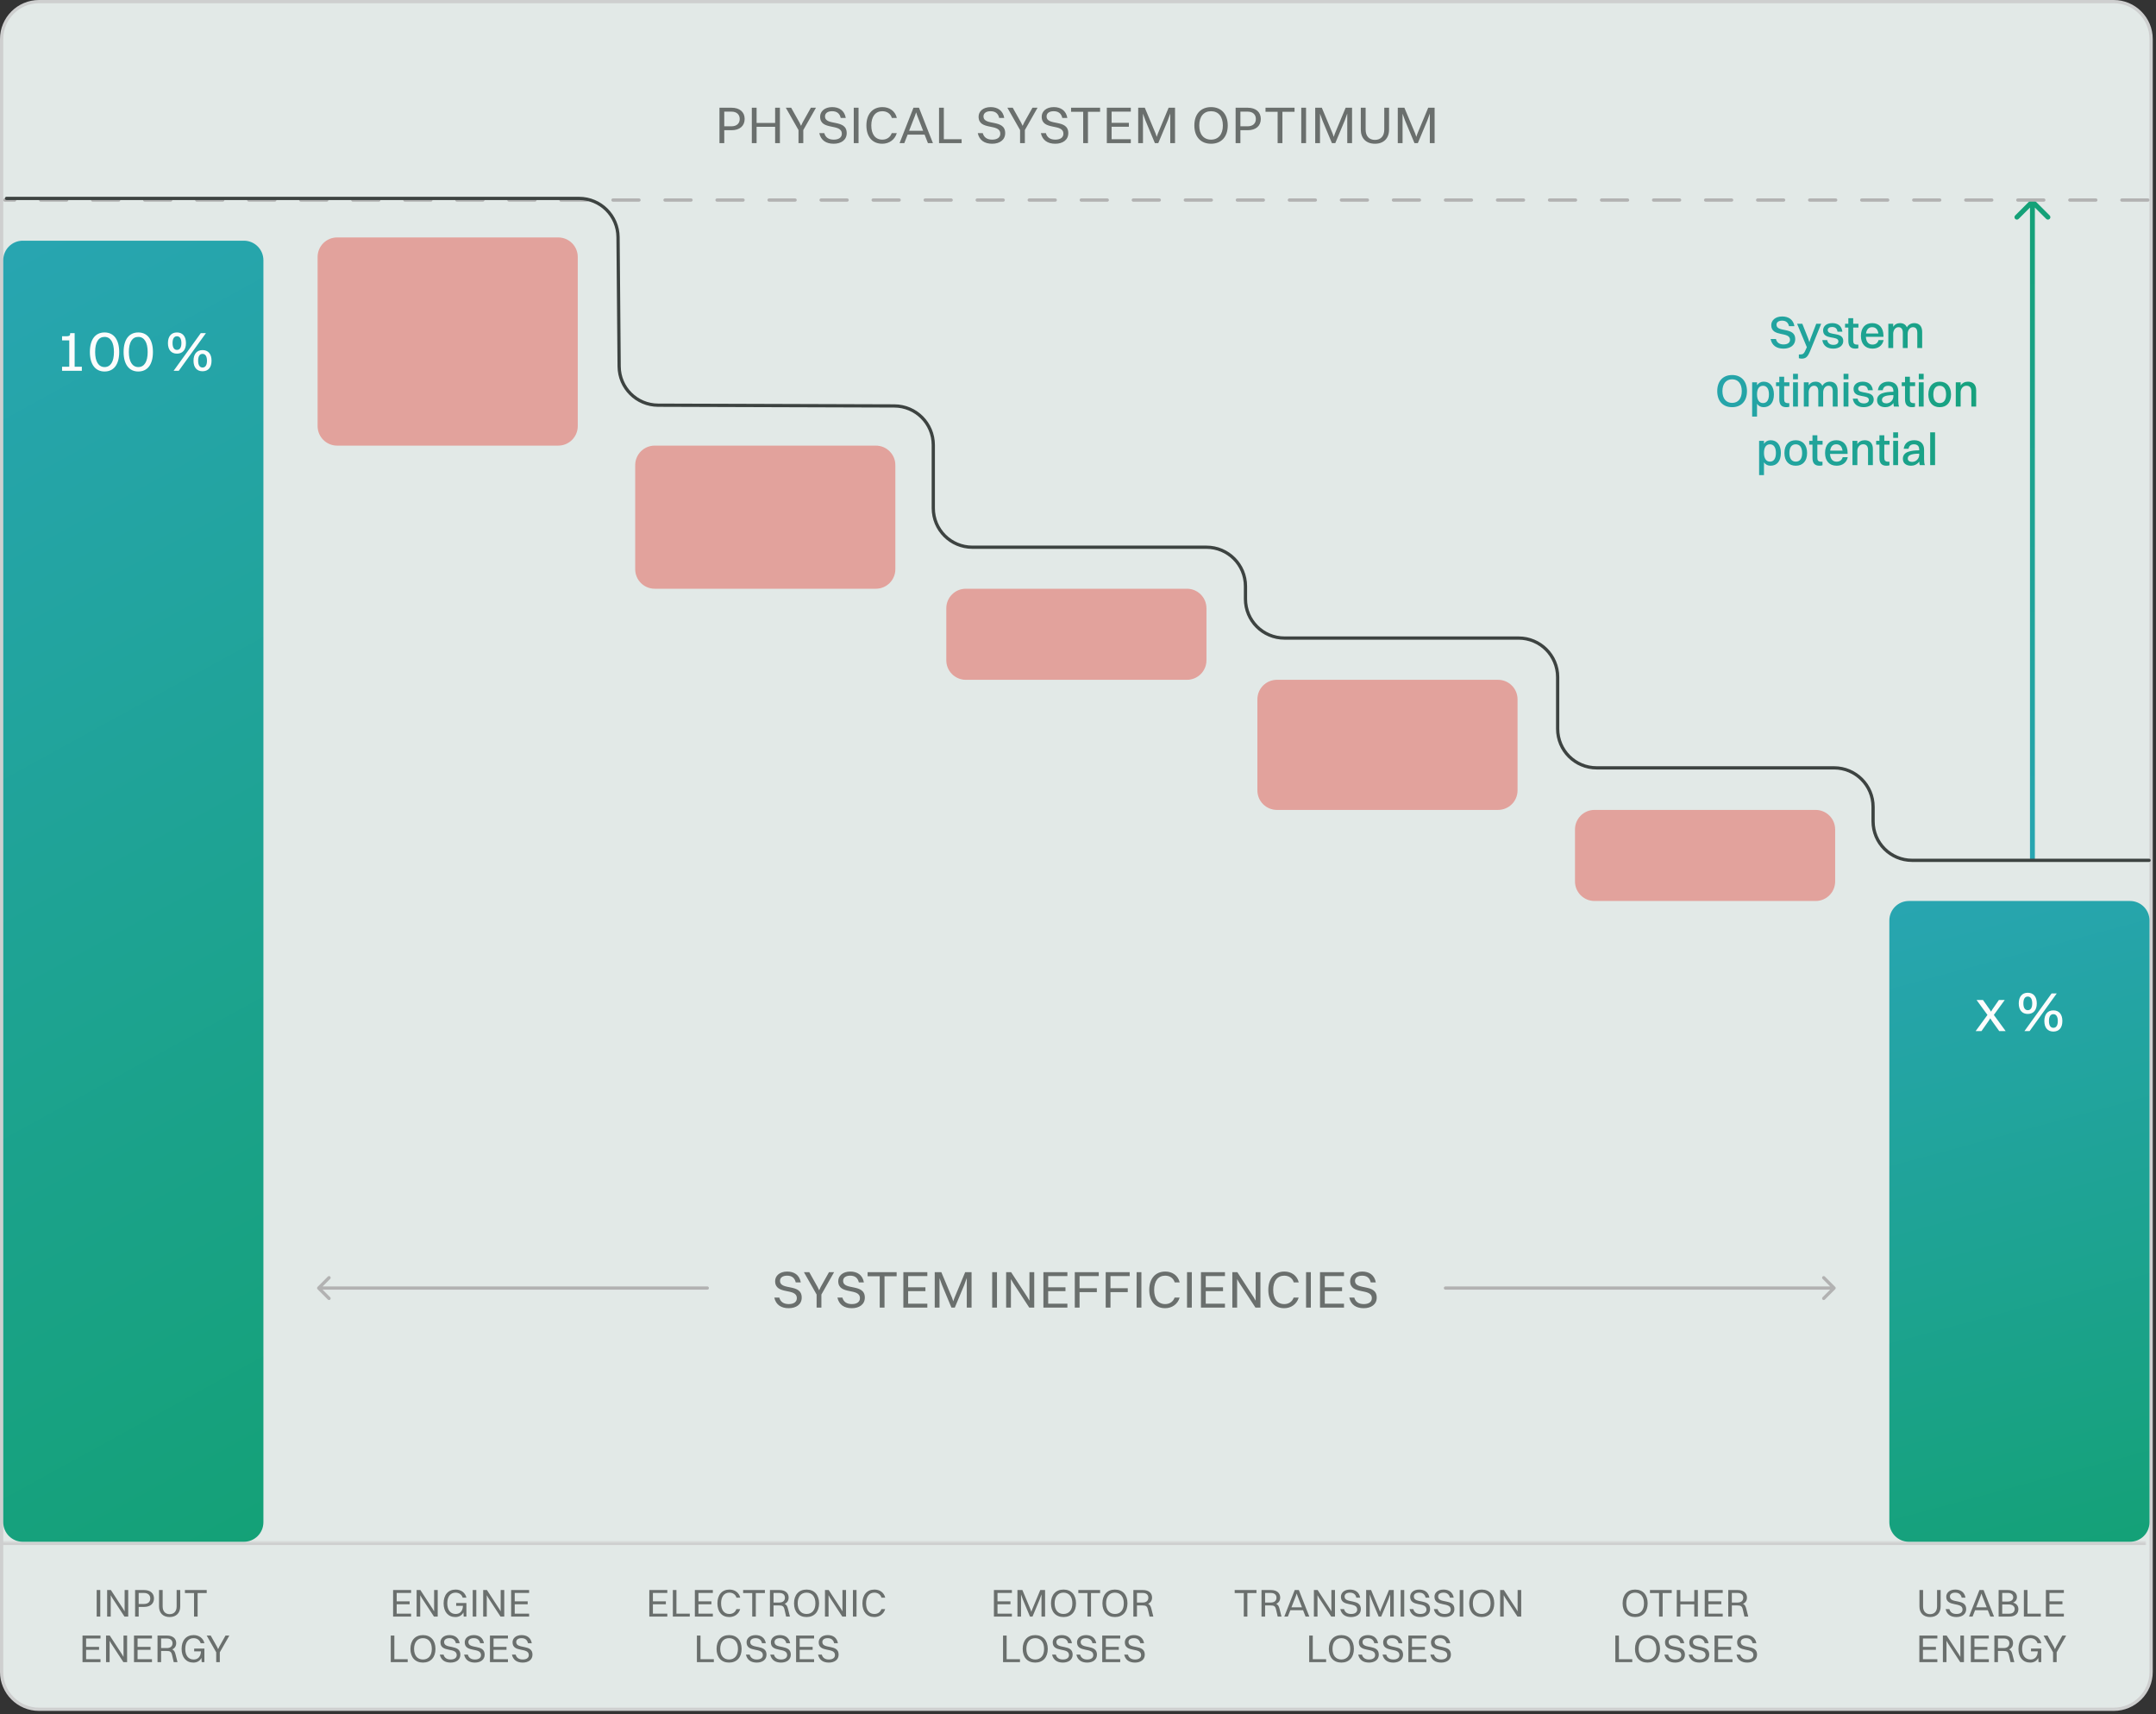 <svg width="663" height="527" viewBox="0 0 663 527" fill="none" xmlns="http://www.w3.org/2000/svg">
<rect x="0" y="0" width="663" height="527" fill="#333333" stroke="none"/>
<path d="M12 0.5H650C656.351 0.5 661.5 5.649 661.5 12V514C661.5 520.351 656.351 525.5 650 525.5H12C5.649 525.5 0.5 520.351 0.5 514V12C0.5 5.649 5.649 0.5 12 0.5Z" fill="#E2E9E7"/>
<path d="M12 0.5H650C656.351 0.5 661.5 5.649 661.5 12V514C661.5 520.351 656.351 525.5 650 525.5H12C5.649 525.5 0.5 520.351 0.5 514V12C0.5 5.649 5.649 0.5 12 0.5Z" stroke="#CECFCF"/>
<mask id="path-2-inside-1_2269_84605" fill="white">
<path d="M0 474H660V526H0V474Z"/>
</mask>
<path d="M0 474V475H660V474V473H0V474Z" fill="#CECFCF" mask="url(#path-2-inside-1_2269_84605)"/>
<path d="M29.732 497V488.84H30.835V497H29.732ZM32.948 497V488.84H34.1L37.856 494.6L38.324 495.404V488.84H39.428V497H38.276L34.532 491.276L34.052 490.436V497H32.948ZM41.544 497V488.84H44.34C46.188 488.84 47.352 489.824 47.352 491.42C47.352 493.064 46.175 494.024 44.352 494.024H42.648V497H41.544ZM44.328 489.74H42.648V493.124H44.291C45.504 493.124 46.212 492.476 46.212 491.432C46.212 490.4 45.492 489.74 44.328 489.74ZM55.422 493.892C55.422 495.908 54.174 497.144 52.17 497.144C50.154 497.144 48.906 495.908 48.906 493.892V488.84H50.022V493.892C50.022 495.368 50.826 496.256 52.17 496.256C53.514 496.256 54.318 495.356 54.318 493.892V488.84H55.422V493.892ZM59.666 497V489.776H56.87V488.84H63.566V489.776H60.77V497H59.666ZM25.372 511V502.84H30.904V503.74H26.476V506.32H30.46V507.22H26.476V510.1H30.904V511H25.372ZM32.608 511V502.84H33.76L37.516 508.6L37.984 509.404V502.84H39.088V511H37.936L34.192 505.276L33.712 504.436V511H32.608ZM41.204 511V502.84H46.736V503.74H42.308V506.32H46.292V507.22H42.308V510.1H46.736V511H41.204ZM48.44 511V502.84H51.38C53.096 502.84 54.188 503.728 54.188 505.144C54.188 506.08 53.732 506.74 52.964 507.088C53.492 507.328 53.768 507.772 53.972 508.576L54.584 511H53.42L52.904 508.792C52.664 507.772 52.256 507.58 51.272 507.58H49.544V511H48.44ZM51.356 503.74H49.544V506.68H51.332C52.412 506.68 53.048 506.104 53.048 505.204C53.048 504.304 52.412 503.74 51.356 503.74ZM62.853 511H62.025L61.941 509.716C61.437 510.688 60.537 511.144 59.457 511.144C57.249 511.144 55.845 509.548 55.845 506.932C55.845 504.328 57.249 502.696 59.553 502.696C61.125 502.696 62.469 503.56 62.865 505.192H61.713C61.413 504.196 60.561 503.644 59.517 503.644C57.921 503.644 56.973 504.892 56.973 506.932C56.973 508.972 57.933 510.196 59.553 510.196C60.765 510.196 61.725 509.452 61.797 507.7H59.709V506.824H62.853V511ZM66.49 511V507.988L63.562 502.84H64.798L66.706 506.236L67.078 507.016L67.438 506.236L69.346 502.84H70.522L67.594 507.988V511H66.49Z" fill="#6A6F6D"/>
<path d="M120.884 497V488.84H126.416V489.74H121.988V492.32H125.972V493.22H121.988V496.1H126.416V497H120.884ZM128.12 497V488.84H129.272L133.028 494.6L133.496 495.404V488.84H134.6V497H133.448L129.704 491.276L129.224 490.436V497H128.12ZM143.423 497H142.595L142.511 495.716C142.007 496.688 141.107 497.144 140.027 497.144C137.819 497.144 136.415 495.548 136.415 492.932C136.415 490.328 137.819 488.696 140.123 488.696C141.695 488.696 143.039 489.56 143.435 491.192H142.283C141.983 490.196 141.131 489.644 140.087 489.644C138.491 489.644 137.543 490.892 137.543 492.932C137.543 494.972 138.503 496.196 140.123 496.196C141.335 496.196 142.295 495.452 142.367 493.7H140.279V492.824H143.423V497ZM145.369 497V488.84H146.473V497H145.369ZM148.586 497V488.84H149.738L153.494 494.6L153.962 495.404V488.84H155.066V497H153.914L150.17 491.276L149.69 490.436V497H148.586ZM157.181 497V488.84H162.713V489.74H158.285V492.32H162.269V493.22H158.285V496.1H162.713V497H157.181ZM120.166 511V502.84H121.27V510.1H125.374V511H120.166ZM130.063 511.144C127.675 511.144 126.211 509.536 126.211 506.932C126.211 504.328 127.675 502.696 130.063 502.696C132.439 502.696 133.915 504.328 133.915 506.932C133.915 509.536 132.439 511.144 130.063 511.144ZM130.063 510.196C131.767 510.196 132.787 508.96 132.787 506.932C132.787 504.892 131.767 503.644 130.063 503.644C128.359 503.644 127.339 504.892 127.339 506.932C127.339 508.96 128.359 510.196 130.063 510.196ZM136.568 504.832C136.568 507.136 141.572 505.348 141.572 508.696C141.572 510.268 140.3 511.144 138.56 511.144C136.808 511.144 135.608 510.34 135.248 508.696H136.4C136.664 509.668 137.396 510.196 138.572 510.196C139.796 510.196 140.444 509.656 140.444 508.84C140.444 506.344 135.44 508.204 135.44 504.904C135.44 503.728 136.424 502.696 138.224 502.696C139.796 502.696 141.056 503.452 141.356 505.192H140.192C139.94 504.112 139.244 503.644 138.2 503.644C137.168 503.644 136.568 504.112 136.568 504.832ZM144.038 504.832C144.038 507.136 149.042 505.348 149.042 508.696C149.042 510.268 147.77 511.144 146.03 511.144C144.278 511.144 143.078 510.34 142.718 508.696H143.87C144.134 509.668 144.866 510.196 146.042 510.196C147.266 510.196 147.914 509.656 147.914 508.84C147.914 506.344 142.91 508.204 142.91 504.904C142.91 503.728 143.894 502.696 145.694 502.696C147.266 502.696 148.526 503.452 148.826 505.192H147.662C147.41 504.112 146.714 503.644 145.67 503.644C144.638 503.644 144.038 504.112 144.038 504.832ZM150.669 511V502.84H156.201V503.74H151.773V506.32H155.757V507.22H151.773V510.1H156.201V511H150.669ZM158.745 504.832C158.745 507.136 163.749 505.348 163.749 508.696C163.749 510.268 162.477 511.144 160.737 511.144C158.985 511.144 157.785 510.34 157.425 508.696H158.577C158.841 509.668 159.573 510.196 160.749 510.196C161.973 510.196 162.621 509.656 162.621 508.84C162.621 506.344 157.617 508.204 157.617 504.904C157.617 503.728 158.601 502.696 160.401 502.696C161.973 502.696 163.233 503.452 163.533 505.192H162.369C162.117 504.112 161.421 503.644 160.377 503.644C159.345 503.644 158.745 504.112 158.745 504.832Z" fill="#6A6F6D"/>
<path d="M199.675 497V488.84H205.207V489.74H200.779V492.32H204.763V493.22H200.779V496.1H205.207V497H199.675ZM206.911 497V488.84H208.015V496.1H212.119V497H206.911ZM213.679 497V488.84H219.211V489.74H214.783V492.32H218.767V493.22H214.783V496.1H219.211V497H213.679ZM227.635 491.192H226.483C226.183 490.196 225.331 489.644 224.287 489.644C222.691 489.644 221.743 490.892 221.743 492.932C221.743 494.972 222.679 496.196 224.287 496.196C225.295 496.196 226.111 495.68 226.459 494.696H227.623C227.167 496.244 225.835 497.144 224.275 497.144C221.995 497.144 220.615 495.548 220.615 492.932C220.615 490.328 222.019 488.696 224.323 488.696C225.895 488.696 227.239 489.56 227.635 491.192ZM231.32 497V489.776H228.524V488.84H235.22V489.776H232.424V497H231.32ZM236.77 497V488.84H239.71C241.426 488.84 242.518 489.728 242.518 491.144C242.518 492.08 242.062 492.74 241.294 493.088C241.822 493.328 242.098 493.772 242.302 494.576L242.914 497H241.75L241.234 494.792C240.994 493.772 240.586 493.58 239.602 493.58H237.874V497H236.77ZM239.686 489.74H237.874V492.68H239.662C240.742 492.68 241.378 492.104 241.378 491.204C241.378 490.304 240.742 489.74 239.686 489.74ZM248.026 497.144C245.638 497.144 244.174 495.536 244.174 492.932C244.174 490.328 245.638 488.696 248.026 488.696C250.402 488.696 251.878 490.328 251.878 492.932C251.878 495.536 250.402 497.144 248.026 497.144ZM248.026 496.196C249.73 496.196 250.75 494.96 250.75 492.932C250.75 490.892 249.73 489.644 248.026 489.644C246.322 489.644 245.302 490.892 245.302 492.932C245.302 494.96 246.322 496.196 248.026 496.196ZM253.691 497V488.84H254.843L258.599 494.6L259.067 495.404V488.84H260.171V497H259.019L255.275 491.276L254.795 490.436V497H253.691ZM262.287 497V488.84H263.391V497H262.287ZM272.223 491.192H271.071C270.771 490.196 269.919 489.644 268.875 489.644C267.279 489.644 266.331 490.892 266.331 492.932C266.331 494.972 267.267 496.196 268.875 496.196C269.883 496.196 270.699 495.68 271.047 494.696H272.211C271.755 496.244 270.423 497.144 268.863 497.144C266.583 497.144 265.203 495.548 265.203 492.932C265.203 490.328 266.607 488.696 268.911 488.696C270.483 488.696 271.827 489.56 272.223 491.192ZM214.308 511V502.84H215.412V510.1H219.516V511H214.308ZM224.206 511.144C221.818 511.144 220.354 509.536 220.354 506.932C220.354 504.328 221.818 502.696 224.206 502.696C226.582 502.696 228.058 504.328 228.058 506.932C228.058 509.536 226.582 511.144 224.206 511.144ZM224.206 510.196C225.91 510.196 226.93 508.96 226.93 506.932C226.93 504.892 225.91 503.644 224.206 503.644C222.502 503.644 221.482 504.892 221.482 506.932C221.482 508.96 222.502 510.196 224.206 510.196ZM230.71 504.832C230.71 507.136 235.714 505.348 235.714 508.696C235.714 510.268 234.442 511.144 232.702 511.144C230.95 511.144 229.75 510.34 229.39 508.696H230.542C230.806 509.668 231.538 510.196 232.714 510.196C233.938 510.196 234.586 509.656 234.586 508.84C234.586 506.344 229.582 508.204 229.582 504.904C229.582 503.728 230.566 502.696 232.366 502.696C233.938 502.696 235.198 503.452 235.498 505.192H234.334C234.082 504.112 233.386 503.644 232.342 503.644C231.31 503.644 230.71 504.112 230.71 504.832ZM238.181 504.832C238.181 507.136 243.185 505.348 243.185 508.696C243.185 510.268 241.913 511.144 240.173 511.144C238.421 511.144 237.221 510.34 236.861 508.696H238.013C238.277 509.668 239.009 510.196 240.185 510.196C241.409 510.196 242.057 509.656 242.057 508.84C242.057 506.344 237.053 508.204 237.053 504.904C237.053 503.728 238.037 502.696 239.837 502.696C241.409 502.696 242.669 503.452 242.969 505.192H241.805C241.553 504.112 240.857 503.644 239.813 503.644C238.781 503.644 238.181 504.112 238.181 504.832ZM244.811 511V502.84H250.343V503.74H245.915V506.32H249.899V507.22H245.915V510.1H250.343V511H244.811ZM252.887 504.832C252.887 507.136 257.891 505.348 257.891 508.696C257.891 510.268 256.619 511.144 254.879 511.144C253.127 511.144 251.927 510.34 251.567 508.696H252.719C252.983 509.668 253.715 510.196 254.891 510.196C256.115 510.196 256.763 509.656 256.763 508.84C256.763 506.344 251.759 508.204 251.759 504.904C251.759 503.728 252.743 502.696 254.543 502.696C256.115 502.696 257.375 503.452 257.675 505.192H256.511C256.259 504.112 255.563 503.644 254.519 503.644C253.487 503.644 252.887 504.112 252.887 504.832Z" fill="#6A6F6D"/>
<path d="M305.642 497V488.84H311.174V489.74H306.746V492.32H310.73V493.22H306.746V496.1H311.174V497H305.642ZM312.878 497V488.84H314.402L316.91 494.828L317.15 495.56L317.402 494.828L319.898 488.84H321.374V497H320.27V490.172L319.694 491.78L317.51 497H316.73L314.546 491.768L313.982 490.208V497H312.878ZM327.041 497.144C324.653 497.144 323.189 495.536 323.189 492.932C323.189 490.328 324.653 488.696 327.041 488.696C329.417 488.696 330.893 490.328 330.893 492.932C330.893 495.536 329.417 497.144 327.041 497.144ZM327.041 496.196C328.745 496.196 329.765 494.96 329.765 492.932C329.765 490.892 328.745 489.644 327.041 489.644C325.337 489.644 324.317 490.892 324.317 492.932C324.317 494.96 325.337 496.196 327.041 496.196ZM334.399 497V489.776H331.603V488.84H338.299V489.776H335.503V497H334.399ZM342.861 497.144C340.473 497.144 339.009 495.536 339.009 492.932C339.009 490.328 340.473 488.696 342.861 488.696C345.237 488.696 346.713 490.328 346.713 492.932C346.713 495.536 345.237 497.144 342.861 497.144ZM342.861 496.196C344.565 496.196 345.585 494.96 345.585 492.932C345.585 490.892 344.565 489.644 342.861 489.644C341.157 489.644 340.137 490.892 340.137 492.932C340.137 494.96 341.157 496.196 342.861 496.196ZM348.526 497V488.84H351.466C353.182 488.84 354.274 489.728 354.274 491.144C354.274 492.08 353.818 492.74 353.05 493.088C353.578 493.328 353.854 493.772 354.058 494.576L354.67 497H353.506L352.99 494.792C352.75 493.772 352.342 493.58 351.358 493.58H349.63V497H348.526ZM351.442 489.74H349.63V492.68H351.418C352.498 492.68 353.134 492.104 353.134 491.204C353.134 490.304 352.498 489.74 351.442 489.74ZM308.451 511V502.84H309.555V510.1H313.659V511H308.451ZM318.349 511.144C315.961 511.144 314.497 509.536 314.497 506.932C314.497 504.328 315.961 502.696 318.349 502.696C320.725 502.696 322.201 504.328 322.201 506.932C322.201 509.536 320.725 511.144 318.349 511.144ZM318.349 510.196C320.053 510.196 321.073 508.96 321.073 506.932C321.073 504.892 320.053 503.644 318.349 503.644C316.645 503.644 315.625 504.892 315.625 506.932C315.625 508.96 316.645 510.196 318.349 510.196ZM324.853 504.832C324.853 507.136 329.857 505.348 329.857 508.696C329.857 510.268 328.585 511.144 326.845 511.144C325.093 511.144 323.893 510.34 323.533 508.696H324.685C324.949 509.668 325.681 510.196 326.857 510.196C328.081 510.196 328.729 509.656 328.729 508.84C328.729 506.344 323.725 508.204 323.725 504.904C323.725 503.728 324.709 502.696 326.509 502.696C328.081 502.696 329.341 503.452 329.641 505.192H328.477C328.225 504.112 327.529 503.644 326.485 503.644C325.453 503.644 324.853 504.112 324.853 504.832ZM332.324 504.832C332.324 507.136 337.328 505.348 337.328 508.696C337.328 510.268 336.056 511.144 334.316 511.144C332.564 511.144 331.364 510.34 331.004 508.696H332.156C332.42 509.668 333.152 510.196 334.328 510.196C335.552 510.196 336.2 509.656 336.2 508.84C336.2 506.344 331.196 508.204 331.196 504.904C331.196 503.728 332.18 502.696 333.98 502.696C335.552 502.696 336.812 503.452 337.112 505.192H335.948C335.696 504.112 335 503.644 333.956 503.644C332.924 503.644 332.324 504.112 332.324 504.832ZM338.954 511V502.84H344.486V503.74H340.058V506.32H344.042V507.22H340.058V510.1H344.486V511H338.954ZM347.03 504.832C347.03 507.136 352.034 505.348 352.034 508.696C352.034 510.268 350.762 511.144 349.022 511.144C347.27 511.144 346.07 510.34 345.71 508.696H346.862C347.126 509.668 347.858 510.196 349.034 510.196C350.258 510.196 350.906 509.656 350.906 508.84C350.906 506.344 345.902 508.204 345.902 504.904C345.902 503.728 346.886 502.696 348.686 502.696C350.258 502.696 351.518 503.452 351.818 505.192H350.654C350.402 504.112 349.706 503.644 348.662 503.644C347.63 503.644 347.03 504.112 347.03 504.832Z" fill="#6A6F6D"/>
<path d="M382.482 497V489.776H379.686V488.84H386.382V489.776H383.586V497H382.482ZM387.931 497V488.84H390.871C392.587 488.84 393.679 489.728 393.679 491.144C393.679 492.08 393.223 492.74 392.455 493.088C392.983 493.328 393.259 493.772 393.463 494.576L394.075 497H392.911L392.395 494.792C392.155 493.772 391.747 493.58 390.763 493.58H389.035V497H387.931ZM390.847 489.74H389.035V492.68H390.823C391.903 492.68 392.539 492.104 392.539 491.204C392.539 490.304 391.903 489.74 390.847 489.74ZM401.48 497L400.712 495.044H396.8L396.032 497H394.94L398.144 488.84H399.416L402.632 497H401.48ZM398.516 490.628L397.136 494.156H400.376L398.996 490.628L398.756 489.908L398.516 490.628ZM404.044 497V488.84H405.196L408.952 494.6L409.42 495.404V488.84H410.524V497H409.372L405.628 491.276L405.148 490.436V497H404.044ZM413.48 490.832C413.48 493.136 418.484 491.348 418.484 494.696C418.484 496.268 417.212 497.144 415.472 497.144C413.72 497.144 412.52 496.34 412.16 494.696H413.312C413.576 495.668 414.308 496.196 415.484 496.196C416.708 496.196 417.356 495.656 417.356 494.84C417.356 492.344 412.352 494.204 412.352 490.904C412.352 489.728 413.336 488.696 415.136 488.696C416.708 488.696 417.968 489.452 418.268 491.192H417.104C416.852 490.112 416.156 489.644 415.112 489.644C414.08 489.644 413.48 490.112 413.48 490.832ZM420.11 497V488.84H421.634L424.142 494.828L424.382 495.56L424.634 494.828L427.13 488.84H428.606V497H427.502V490.172L426.926 491.78L424.742 497H423.962L421.778 491.768L421.214 490.208V497H420.11ZM430.721 497V488.84H431.825V497H430.721ZM434.778 490.832C434.778 493.136 439.782 491.348 439.782 494.696C439.782 496.268 438.51 497.144 436.77 497.144C435.018 497.144 433.818 496.34 433.458 494.696H434.61C434.874 495.668 435.606 496.196 436.782 496.196C438.006 496.196 438.654 495.656 438.654 494.84C438.654 492.344 433.65 494.204 433.65 490.904C433.65 489.728 434.634 488.696 436.434 488.696C438.006 488.696 439.266 489.452 439.566 491.192H438.402C438.15 490.112 437.454 489.644 436.41 489.644C435.378 489.644 434.778 490.112 434.778 490.832ZM442.248 490.832C442.248 493.136 447.252 491.348 447.252 494.696C447.252 496.268 445.98 497.144 444.24 497.144C442.488 497.144 441.288 496.34 440.928 494.696H442.08C442.344 495.668 443.076 496.196 444.252 496.196C445.476 496.196 446.124 495.656 446.124 494.84C446.124 492.344 441.12 494.204 441.12 490.904C441.12 489.728 442.104 488.696 443.904 488.696C445.476 488.696 446.736 489.452 447.036 491.192H445.872C445.62 490.112 444.924 489.644 443.88 489.644C442.848 489.644 442.248 490.112 442.248 490.832ZM448.879 497V488.84H449.983V497H448.879ZM455.647 497.144C453.259 497.144 451.795 495.536 451.795 492.932C451.795 490.328 453.259 488.696 455.647 488.696C458.023 488.696 459.499 490.328 459.499 492.932C459.499 495.536 458.023 497.144 455.647 497.144ZM455.647 496.196C457.351 496.196 458.371 494.96 458.371 492.932C458.371 490.892 457.351 489.644 455.647 489.644C453.943 489.644 452.923 490.892 452.923 492.932C452.923 494.96 453.943 496.196 455.647 496.196ZM461.312 497V488.84H462.464L466.22 494.6L466.688 495.404V488.84H467.792V497H466.64L462.896 491.276L462.416 490.436V497H461.312ZM402.594 511V502.84H403.698V510.1H407.802V511H402.594ZM412.491 511.144C410.103 511.144 408.639 509.536 408.639 506.932C408.639 504.328 410.103 502.696 412.491 502.696C414.867 502.696 416.343 504.328 416.343 506.932C416.343 509.536 414.867 511.144 412.491 511.144ZM412.491 510.196C414.195 510.196 415.215 508.96 415.215 506.932C415.215 504.892 414.195 503.644 412.491 503.644C410.787 503.644 409.767 504.892 409.767 506.932C409.767 508.96 410.787 510.196 412.491 510.196ZM418.996 504.832C418.996 507.136 424 505.348 424 508.696C424 510.268 422.728 511.144 420.988 511.144C419.236 511.144 418.036 510.34 417.676 508.696H418.828C419.092 509.668 419.824 510.196 421 510.196C422.224 510.196 422.872 509.656 422.872 508.84C422.872 506.344 417.868 508.204 417.868 504.904C417.868 503.728 418.852 502.696 420.652 502.696C422.224 502.696 423.484 503.452 423.784 505.192H422.62C422.368 504.112 421.672 503.644 420.628 503.644C419.596 503.644 418.996 504.112 418.996 504.832ZM426.466 504.832C426.466 507.136 431.47 505.348 431.47 508.696C431.47 510.268 430.198 511.144 428.458 511.144C426.706 511.144 425.506 510.34 425.146 508.696H426.298C426.562 509.668 427.294 510.196 428.47 510.196C429.694 510.196 430.342 509.656 430.342 508.84C430.342 506.344 425.338 508.204 425.338 504.904C425.338 503.728 426.322 502.696 428.122 502.696C429.694 502.696 430.954 503.452 431.254 505.192H430.09C429.838 504.112 429.142 503.644 428.098 503.644C427.066 503.644 426.466 504.112 426.466 504.832ZM433.097 511V502.84H438.629V503.74H434.201V506.32H438.185V507.22H434.201V510.1H438.629V511H433.097ZM441.173 504.832C441.173 507.136 446.177 505.348 446.177 508.696C446.177 510.268 444.905 511.144 443.165 511.144C441.413 511.144 440.213 510.34 439.853 508.696H441.005C441.269 509.668 442.001 510.196 443.177 510.196C444.401 510.196 445.049 509.656 445.049 508.84C445.049 506.344 440.045 508.204 440.045 504.904C440.045 503.728 441.029 502.696 442.829 502.696C444.401 502.696 445.661 503.452 445.961 505.192H444.797C444.545 504.112 443.849 503.644 442.805 503.644C441.773 503.644 441.173 504.112 441.173 504.832Z" fill="#6A6F6D"/>
<path d="M502.826 497.144C500.438 497.144 498.974 495.536 498.974 492.932C498.974 490.328 500.438 488.696 502.826 488.696C505.202 488.696 506.678 490.328 506.678 492.932C506.678 495.536 505.202 497.144 502.826 497.144ZM502.826 496.196C504.53 496.196 505.55 494.96 505.55 492.932C505.55 490.892 504.53 489.644 502.826 489.644C501.122 489.644 500.102 490.892 500.102 492.932C500.102 494.96 501.122 496.196 502.826 496.196ZM510.184 497V489.776H507.388V488.84H514.084V489.776H511.288V497H510.184ZM515.633 497V488.84H516.737V492.344H521.009V488.84H522.113V497H521.009V493.244H516.737V497H515.633ZM524.228 497V488.84H529.76V489.74H525.332V492.32H529.316V493.22H525.332V496.1H529.76V497H524.228ZM531.465 497V488.84H534.405C536.121 488.84 537.213 489.728 537.213 491.144C537.213 492.08 536.757 492.74 535.989 493.088C536.517 493.328 536.793 493.772 536.997 494.576L537.609 497H536.445L535.929 494.792C535.689 493.772 535.281 493.58 534.297 493.58H532.569V497H531.465ZM534.381 489.74H532.569V492.68H534.357C535.437 492.68 536.073 492.104 536.073 491.204C536.073 490.304 535.437 489.74 534.381 489.74ZM496.737 511V502.84H497.841V510.1H501.945V511H496.737ZM506.634 511.144C504.246 511.144 502.782 509.536 502.782 506.932C502.782 504.328 504.246 502.696 506.634 502.696C509.01 502.696 510.486 504.328 510.486 506.932C510.486 509.536 509.01 511.144 506.634 511.144ZM506.634 510.196C508.338 510.196 509.358 508.96 509.358 506.932C509.358 504.892 508.338 503.644 506.634 503.644C504.93 503.644 503.91 504.892 503.91 506.932C503.91 508.96 504.93 510.196 506.634 510.196ZM513.139 504.832C513.139 507.136 518.143 505.348 518.143 508.696C518.143 510.268 516.871 511.144 515.131 511.144C513.379 511.144 512.179 510.34 511.819 508.696H512.971C513.235 509.668 513.967 510.196 515.143 510.196C516.367 510.196 517.015 509.656 517.015 508.84C517.015 506.344 512.011 508.204 512.011 504.904C512.011 503.728 512.995 502.696 514.795 502.696C516.367 502.696 517.627 503.452 517.927 505.192H516.763C516.511 504.112 515.815 503.644 514.771 503.644C513.739 503.644 513.139 504.112 513.139 504.832ZM520.61 504.832C520.61 507.136 525.614 505.348 525.614 508.696C525.614 510.268 524.342 511.144 522.602 511.144C520.85 511.144 519.65 510.34 519.29 508.696H520.442C520.706 509.668 521.438 510.196 522.614 510.196C523.838 510.196 524.486 509.656 524.486 508.84C524.486 506.344 519.482 508.204 519.482 504.904C519.482 503.728 520.466 502.696 522.266 502.696C523.838 502.696 525.098 503.452 525.398 505.192H524.234C523.982 504.112 523.286 503.644 522.242 503.644C521.21 503.644 520.61 504.112 520.61 504.832ZM527.24 511V502.84H532.772V503.74H528.344V506.32H532.328V507.22H528.344V510.1H532.772V511H527.24ZM535.316 504.832C535.316 507.136 540.32 505.348 540.32 508.696C540.32 510.268 539.048 511.144 537.308 511.144C535.556 511.144 534.356 510.34 533.996 508.696H535.148C535.412 509.668 536.144 510.196 537.32 510.196C538.544 510.196 539.192 509.656 539.192 508.84C539.192 506.344 534.188 508.204 534.188 504.904C534.188 503.728 535.172 502.696 536.972 502.696C538.544 502.696 539.804 503.452 540.104 505.192H538.94C538.688 504.112 537.992 503.644 536.948 503.644C535.916 503.644 535.316 504.112 535.316 504.832Z" fill="#6A6F6D"/>
<path d="M596.775 493.892C596.775 495.908 595.527 497.144 593.523 497.144C591.507 497.144 590.259 495.908 590.259 493.892V488.84H591.375V493.892C591.375 495.368 592.179 496.256 593.523 496.256C594.867 496.256 595.671 495.356 595.671 493.892V488.84H596.775V493.892ZM599.627 490.832C599.627 493.136 604.631 491.348 604.631 494.696C604.631 496.268 603.359 497.144 601.619 497.144C599.867 497.144 598.667 496.34 598.307 494.696H599.459C599.723 495.668 600.455 496.196 601.631 496.196C602.855 496.196 603.503 495.656 603.503 494.84C603.503 492.344 598.499 494.204 598.499 490.904C598.499 489.728 599.483 488.696 601.283 488.696C602.855 488.696 604.115 489.452 604.415 491.192H603.251C602.999 490.112 602.303 489.644 601.259 489.644C600.227 489.644 599.627 490.112 599.627 490.832ZM612.043 497L611.275 495.044H607.363L606.595 497H605.503L608.707 488.84H609.979L613.195 497H612.043ZM609.079 490.628L607.699 494.156H610.939L609.559 490.628L609.319 489.908L609.079 490.628ZM614.607 497V488.84H617.475C619.155 488.84 620.235 489.68 620.235 491.012C620.235 491.792 619.815 492.416 619.035 492.716C620.103 492.992 620.679 493.736 620.679 494.708C620.679 496.16 619.623 497 617.883 497H614.607ZM617.451 489.728H615.711V492.38H617.427C618.483 492.38 619.095 491.852 619.095 491.072C619.095 490.244 618.471 489.728 617.451 489.728ZM617.691 493.268H615.711V496.112H617.859C618.903 496.112 619.551 495.548 619.551 494.684C619.551 493.82 618.843 493.268 617.691 493.268ZM622.37 497V488.84H623.474V496.1H627.578V497H622.37ZM629.137 497V488.84H634.669V489.74H630.241V492.32H634.225V493.22H630.241V496.1H634.669V497H629.137ZM590.229 511V502.84H595.761V503.74H591.333V506.32H595.317V507.22H591.333V510.1H595.761V511H590.229ZM597.465 511V502.84H598.617L602.373 508.6L602.841 509.404V502.84H603.945V511H602.793L599.049 505.276L598.569 504.436V511H597.465ZM606.061 511V502.84H611.593V503.74H607.165V506.32H611.149V507.22H607.165V510.1H611.593V511H606.061ZM613.297 511V502.84H616.237C617.953 502.84 619.045 503.728 619.045 505.144C619.045 506.08 618.589 506.74 617.821 507.088C618.349 507.328 618.625 507.772 618.829 508.576L619.441 511H618.277L617.761 508.792C617.521 507.772 617.113 507.58 616.129 507.58H614.401V511H613.297ZM616.213 503.74H614.401V506.68H616.189C617.269 506.68 617.905 506.104 617.905 505.204C617.905 504.304 617.269 503.74 616.213 503.74ZM627.71 511H626.882L626.798 509.716C626.294 510.688 625.394 511.144 624.314 511.144C622.106 511.144 620.702 509.548 620.702 506.932C620.702 504.328 622.106 502.696 624.41 502.696C625.982 502.696 627.326 503.56 627.722 505.192H626.57C626.27 504.196 625.418 503.644 624.374 503.644C622.778 503.644 621.83 504.892 621.83 506.932C621.83 508.972 622.79 510.196 624.41 510.196C625.622 510.196 626.582 509.452 626.654 507.7H624.566V506.824H627.71V511ZM631.347 511V507.988L628.419 502.84H629.655L631.563 506.236L631.935 507.016L632.295 506.236L634.203 502.84H635.379L632.451 507.988V511H631.347Z" fill="#6A6F6D"/>
<path d="M1 80C1 76.686 3.686 74 7 74H75C78.314 74 81 76.686 81 80V468C81 471.314 78.314 474 75 474H7C3.686 474 1 471.314 1 468V80Z" fill="url(#paint0_linear_2269_84605)"/>
<path d="M19.086 114V112.74H21.3V104.64H19.086V103.38H20.4C21.336 103.38 21.57 103.164 21.57 102.642V102.426H22.956V112.74H25.17V114H19.086ZM32.157 114.216C29.295 114.216 27.639 111.984 27.639 108.222C27.639 104.352 29.331 102.21 32.157 102.21C35.001 102.21 36.657 104.442 36.657 108.222C36.657 112.092 34.965 114.216 32.157 114.216ZM32.157 112.848C34.011 112.848 35.037 111.192 35.037 108.222C35.037 105.27 33.993 103.578 32.157 103.578C30.285 103.578 29.259 105.216 29.259 108.222C29.259 111.138 30.303 112.848 32.157 112.848ZM42.528 114.216C39.666 114.216 38.01 111.984 38.01 108.222C38.01 104.352 39.702 102.21 42.528 102.21C45.372 102.21 47.028 104.442 47.028 108.222C47.028 112.092 45.336 114.216 42.528 114.216ZM42.528 112.848C44.382 112.848 45.408 111.192 45.408 108.222C45.408 105.27 44.364 103.578 42.528 103.578C40.656 103.578 39.63 105.216 39.63 108.222C39.63 111.138 40.674 112.848 42.528 112.848ZM54.414 108.726C52.668 108.726 51.642 107.538 51.642 105.486C51.642 103.398 52.686 102.21 54.414 102.21C56.16 102.21 57.186 103.434 57.186 105.486C57.186 107.556 56.16 108.726 54.414 108.726ZM53.388 114L61.74 102.426H63.324L54.972 114H53.388ZM54.414 107.574C55.296 107.574 55.782 106.836 55.782 105.486C55.782 104.136 55.296 103.38 54.414 103.38C53.532 103.38 53.064 104.118 53.064 105.486C53.064 106.818 53.55 107.574 54.414 107.574ZM62.28 114.144C60.534 114.144 59.508 112.938 59.508 110.904C59.508 108.816 60.552 107.628 62.28 107.628C64.026 107.628 65.052 108.834 65.052 110.904C65.052 112.974 64.026 114.144 62.28 114.144ZM62.28 112.992C63.162 112.992 63.648 112.254 63.648 110.904C63.648 109.554 63.162 108.798 62.28 108.798C61.398 108.798 60.93 109.536 60.93 110.904C60.93 112.236 61.416 112.992 62.28 112.992Z" fill="#FCFCFC"/>
<path d="M97.666 79C97.666 75.686 100.353 73 103.667 73H171.667C174.98 73 177.667 75.686 177.667 79V131C177.667 134.314 174.98 137 171.667 137H103.667C100.353 137 97.666 134.314 97.666 131V79Z" fill="#E24D42" fill-opacity="0.45"/>
<path d="M195.333 143C195.333 139.686 198.02 137 201.333 137H269.333C272.647 137 275.333 139.686 275.333 143V175C275.333 178.314 272.647 181 269.333 181H201.333C198.02 181 195.333 178.314 195.333 175V143Z" fill="#E24D42" fill-opacity="0.45"/>
<path d="M291 187C291 183.686 293.686 181 297 181H365C368.314 181 371 183.686 371 187V203C371 206.314 368.314 209 365 209H297C293.686 209 291 206.314 291 203V187Z" fill="#E24D42" fill-opacity="0.45"/>
<path d="M386.667 215C386.667 211.686 389.353 209 392.667 209H460.667C463.98 209 466.667 211.686 466.667 215V243C466.667 246.314 463.98 249 460.667 249H392.667C389.353 249 386.667 246.314 386.667 243V215Z" fill="#E24D42" fill-opacity="0.45"/>
<path d="M484.333 255C484.333 251.686 487.02 249 490.333 249H558.333C561.647 249 564.333 251.686 564.333 255V271C564.333 274.314 561.647 277 558.333 277H490.333C487.02 277 484.333 274.314 484.333 271V255Z" fill="#E24D42" fill-opacity="0.45"/>
<path d="M581 283C581 279.686 583.686 277 587 277H655C658.314 277 661 279.686 661 283V468C661 471.314 658.314 474 655 474H587C583.686 474 581 471.314 581 468V283Z" fill="url(#paint1_linear_2269_84605)"/>
<path d="M614.791 317L612.505 313.814L612.037 313.076L611.569 313.814L609.337 317H607.537L611.173 312.032L607.825 307.442H609.805L611.785 310.25L612.271 311.024L612.739 310.25L614.683 307.442H616.483L613.135 312.032L616.771 317H614.791ZM623.569 311.726C621.823 311.726 620.797 310.538 620.797 308.486C620.797 306.398 621.841 305.21 623.569 305.21C625.315 305.21 626.341 306.434 626.341 308.486C626.341 310.556 625.315 311.726 623.569 311.726ZM622.543 317L630.895 305.426H632.479L624.127 317H622.543ZM623.569 310.574C624.451 310.574 624.937 309.836 624.937 308.486C624.937 307.136 624.451 306.38 623.569 306.38C622.687 306.38 622.219 307.118 622.219 308.486C622.219 309.818 622.705 310.574 623.569 310.574ZM631.435 317.144C629.689 317.144 628.663 315.938 628.663 313.904C628.663 311.816 629.707 310.628 631.435 310.628C633.181 310.628 634.207 311.834 634.207 313.904C634.207 315.974 633.181 317.144 631.435 317.144ZM631.435 315.992C632.317 315.992 632.803 315.254 632.803 313.904C632.803 312.554 632.317 311.798 631.435 311.798C630.553 311.798 630.085 312.536 630.085 313.904C630.085 315.236 630.571 315.992 631.435 315.992Z" fill="#FCFCFC"/>
<path d="M625.53 61.47C625.237 61.177 624.763 61.177 624.47 61.47L619.697 66.243C619.404 66.535 619.404 67.01 619.697 67.303C619.99 67.596 620.464 67.596 620.757 67.303L625 63.061L629.243 67.303C629.536 67.596 630.01 67.596 630.303 67.303C630.596 67.01 630.596 66.535 630.303 66.243L625.53 61.47ZM624.25 264C624.25 264.414 624.586 264.75 625 264.75C625.414 264.75 625.75 264.414 625.75 264L625 264L624.25 264ZM625 62L624.25 62L624.25 264L625 264L625.75 264L625.75 62L625 62Z" fill="url(#paint2_linear_2269_84605)"/>
<line x1="660.5" y1="61.5" x2="1.5" y2="61.5" stroke="#B2B2B2" stroke-linecap="round" stroke-dasharray="8 8"/>
<path d="M221.248 44V33.12H224.976C227.44 33.12 228.992 34.432 228.992 36.56C228.992 38.752 227.424 40.032 224.992 40.032H222.72V44H221.248ZM224.96 34.32H222.72V38.832H224.912C226.528 38.832 227.472 37.968 227.472 36.576C227.472 35.2 226.512 34.32 224.96 34.32ZM231.193 44V33.12H232.665V37.792H238.361V33.12H239.833V44H238.361V38.992H232.665V44H231.193ZM245.55 44V39.984L241.646 33.12H243.294L245.838 37.648L246.334 38.688L246.814 37.648L249.358 33.12H250.926L247.022 39.984V44H245.55ZM253.703 35.776C253.703 38.848 260.375 36.464 260.375 40.928C260.375 43.024 258.679 44.192 256.359 44.192C254.023 44.192 252.423 43.12 251.943 40.928H253.479C253.831 42.224 254.807 42.928 256.375 42.928C258.007 42.928 258.871 42.208 258.871 41.12C258.871 37.792 252.199 40.272 252.199 35.872C252.199 34.304 253.511 32.928 255.911 32.928C258.007 32.928 259.687 33.936 260.087 36.256H258.535C258.199 34.816 257.271 34.192 255.879 34.192C254.503 34.192 253.703 34.816 253.703 35.776ZM262.544 44V33.12H264.016V44H262.544ZM275.792 36.256H274.256C273.856 34.928 272.72 34.192 271.328 34.192C269.2 34.192 267.936 35.856 267.936 38.576C267.936 41.296 269.184 42.928 271.328 42.928C272.672 42.928 273.76 42.24 274.224 40.928H275.776C275.168 42.992 273.392 44.192 271.312 44.192C268.272 44.192 266.432 42.064 266.432 38.576C266.432 35.104 268.304 32.928 271.376 32.928C273.472 32.928 275.264 34.08 275.792 36.256ZM285.351 44L284.327 41.392H279.111L278.087 44H276.631L280.903 33.12H282.599L286.887 44H285.351ZM281.399 35.504L279.559 40.208H283.879L282.039 35.504L281.719 34.544L281.399 35.504ZM288.769 44V33.12H290.241V42.8H295.713V44H288.769ZM302.435 35.776C302.435 38.848 309.107 36.464 309.107 40.928C309.107 43.024 307.411 44.192 305.091 44.192C302.755 44.192 301.155 43.12 300.675 40.928H302.211C302.563 42.224 303.539 42.928 305.107 42.928C306.739 42.928 307.603 42.208 307.603 41.12C307.603 37.792 300.931 40.272 300.931 35.872C300.931 34.304 302.243 32.928 304.643 32.928C306.739 32.928 308.419 33.936 308.819 36.256H307.267C306.931 34.816 306.003 34.192 304.611 34.192C303.235 34.192 302.435 34.816 302.435 35.776ZM313.688 44V39.984L309.784 33.12H311.432L313.976 37.648L314.472 38.688L314.952 37.648L317.496 33.12H319.064L315.16 39.984V44H313.688ZM321.841 35.776C321.841 38.848 328.513 36.464 328.513 40.928C328.513 43.024 326.817 44.192 324.497 44.192C322.161 44.192 320.561 43.12 320.081 40.928H321.617C321.969 42.224 322.945 42.928 324.513 42.928C326.145 42.928 327.009 42.208 327.009 41.12C327.009 37.792 320.337 40.272 320.337 35.872C320.337 34.304 321.649 32.928 324.049 32.928C326.145 32.928 327.825 33.936 328.225 36.256H326.673C326.337 34.816 325.409 34.192 324.017 34.192C322.641 34.192 321.841 34.816 321.841 35.776ZM333.095 44V34.368H329.367V33.12H338.295V34.368H334.567V44H333.095ZM340.361 44V33.12H347.737V34.32H341.833V37.76H347.145V38.96H341.833V42.8H347.737V44H340.361ZM350.009 44V33.12H352.041L355.385 41.104L355.705 42.08L356.041 41.104L359.369 33.12H361.337V44H359.865V34.896L359.097 37.04L356.185 44H355.145L352.233 37.024L351.481 34.944V44H350.009ZM372.416 44.192C369.232 44.192 367.28 42.048 367.28 38.576C367.28 35.104 369.232 32.928 372.416 32.928C375.584 32.928 377.552 35.104 377.552 38.576C377.552 42.048 375.584 44.192 372.416 44.192ZM372.416 42.928C374.688 42.928 376.048 41.28 376.048 38.576C376.048 35.856 374.688 34.192 372.416 34.192C370.144 34.192 368.784 35.856 368.784 38.576C368.784 41.28 370.144 42.928 372.416 42.928ZM379.969 44V33.12H383.697C386.161 33.12 387.713 34.432 387.713 36.56C387.713 38.752 386.145 40.032 383.713 40.032H381.441V44H379.969ZM383.681 34.32H381.441V38.832H383.633C385.249 38.832 386.193 37.968 386.193 36.576C386.193 35.2 385.233 34.32 383.681 34.32ZM392.89 44V34.368H389.162V33.12H398.09V34.368H394.362V44H392.89ZM400.156 44V33.12H401.628V44H400.156ZM404.445 44V33.12H406.477L409.821 41.104L410.141 42.08L410.477 41.104L413.805 33.12H415.773V44H414.301V34.896L413.533 37.04L410.621 44H409.581L406.669 37.024L405.917 34.944V44H404.445ZM427.153 39.856C427.153 42.544 425.489 44.192 422.817 44.192C420.129 44.192 418.465 42.544 418.465 39.856V33.12H419.953V39.856C419.953 41.824 421.025 43.008 422.817 43.008C424.609 43.008 425.681 41.808 425.681 39.856V33.12H427.153V39.856ZM429.835 44V33.12H431.867L435.211 41.104L435.531 42.08L435.867 41.104L439.195 33.12H441.163V44H439.691V34.896L438.923 37.04L436.011 44H434.971L432.059 37.024L431.307 34.944V44H429.835Z" fill="#6A6F6D"/>
<path d="M97.646 395.646C97.451 395.842 97.451 396.158 97.646 396.354L100.828 399.536C101.024 399.731 101.34 399.731 101.536 399.536C101.731 399.34 101.731 399.024 101.536 398.828L98.707 396L101.536 393.172C101.731 392.976 101.731 392.66 101.536 392.464C101.34 392.269 101.024 392.269 100.828 392.464L97.646 395.646ZM217.5 396.5C217.776 396.5 218 396.276 218 396C218 395.724 217.776 395.5 217.5 395.5V396V396.5ZM98 396V396.5H217.5V396V395.5H98V396Z" fill="#B2B2B2"/>
<path d="M239.868 393.776C239.868 396.848 246.54 394.464 246.54 398.928C246.54 401.024 244.844 402.192 242.524 402.192C240.188 402.192 238.588 401.12 238.108 398.928H239.644C239.996 400.224 240.972 400.928 242.54 400.928C244.172 400.928 245.036 400.208 245.036 399.12C245.036 395.792 238.364 398.272 238.364 393.872C238.364 392.304 239.676 390.928 242.076 390.928C244.172 390.928 245.852 391.936 246.252 394.256H244.7C244.364 392.816 243.436 392.192 242.044 392.192C240.668 392.192 239.868 392.816 239.868 393.776ZM251.12 402V397.984L247.216 391.12H248.864L251.408 395.648L251.904 396.688L252.384 395.648L254.928 391.12H256.496L252.592 397.984V402H251.12ZM259.274 393.776C259.274 396.848 265.946 394.464 265.946 398.928C265.946 401.024 264.25 402.192 261.93 402.192C259.594 402.192 257.994 401.12 257.514 398.928H259.05C259.402 400.224 260.378 400.928 261.946 400.928C263.578 400.928 264.442 400.208 264.442 399.12C264.442 395.792 257.77 398.272 257.77 393.872C257.77 392.304 259.082 390.928 261.482 390.928C263.578 390.928 265.258 391.936 265.658 394.256H264.106C263.77 392.816 262.842 392.192 261.45 392.192C260.074 392.192 259.274 392.816 259.274 393.776ZM270.528 402V392.368H266.8V391.12H275.728V392.368H272V402H270.528ZM277.794 402V391.12H285.17V392.32H279.266V395.76H284.578V396.96H279.266V400.8H285.17V402H277.794ZM287.442 402V391.12H289.474L292.818 399.104L293.138 400.08L293.474 399.104L296.802 391.12H298.77V402H297.298V392.896L296.53 395.04L293.618 402H292.578L289.666 395.024L288.914 392.944V402H287.442ZM305.113 402V391.12H306.585V402H305.113ZM309.402 402V391.12H310.938L315.946 398.8L316.57 399.872V391.12H318.042V402H316.506L311.514 394.368L310.874 393.248V402H309.402ZM320.862 402V391.12H328.238V392.32H322.334V395.76H327.646V396.96H322.334V400.8H328.238V402H320.862ZM330.51 402V391.12H337.886V392.32H331.982V396.048H337.294V397.248H331.982V402H330.51ZM340.018 402V391.12H347.394V392.32H341.49V396.048H346.802V397.248H341.49V402H340.018ZM349.525 402V391.12H350.997V402H349.525ZM362.774 394.256H361.238C360.838 392.928 359.702 392.192 358.31 392.192C356.182 392.192 354.918 393.856 354.918 396.576C354.918 399.296 356.166 400.928 358.31 400.928C359.654 400.928 360.742 400.24 361.206 398.928H362.758C362.15 400.992 360.374 402.192 358.294 402.192C355.254 402.192 353.414 400.064 353.414 396.576C353.414 393.104 355.286 390.928 358.358 390.928C360.454 390.928 362.246 392.08 362.774 394.256ZM365.025 402V391.12H366.497V402H365.025ZM369.314 402V391.12H376.69V392.32H370.786V395.76H376.098V396.96H370.786V400.8H376.69V402H369.314ZM378.962 402V391.12H380.498L385.506 398.8L386.13 399.872V391.12H387.602V402H386.066L381.074 394.368L380.434 393.248V402H378.962ZM399.382 394.256H397.846C397.446 392.928 396.31 392.192 394.918 392.192C392.79 392.192 391.526 393.856 391.526 396.576C391.526 399.296 392.774 400.928 394.918 400.928C396.262 400.928 397.35 400.24 397.814 398.928H399.366C398.758 400.992 396.982 402.192 394.902 402.192C391.862 402.192 390.022 400.064 390.022 396.576C390.022 393.104 391.894 390.928 394.966 390.928C397.062 390.928 398.854 392.08 399.382 394.256ZM401.633 402V391.12H403.105V402H401.633ZM405.922 402V391.12H413.298V392.32H407.394V395.76H412.706V396.96H407.394V400.8H413.298V402H405.922ZM416.69 393.776C416.69 396.848 423.362 394.464 423.362 398.928C423.362 401.024 421.666 402.192 419.346 402.192C417.01 402.192 415.41 401.12 414.93 398.928H416.466C416.818 400.224 417.794 400.928 419.362 400.928C420.994 400.928 421.858 400.208 421.858 399.12C421.858 395.792 415.186 398.272 415.186 393.872C415.186 392.304 416.498 390.928 418.898 390.928C420.994 390.928 422.674 391.936 423.074 394.256H421.522C421.186 392.816 420.258 392.192 418.866 392.192C417.49 392.192 416.69 392.816 416.69 393.776Z" fill="#6A6F6D"/>
<path d="M444.5 395.5C444.224 395.5 444 395.724 444 396C444 396.276 444.224 396.5 444.5 396.5V396V395.5ZM564.354 396.354C564.549 396.158 564.549 395.842 564.354 395.646L561.172 392.464C560.976 392.269 560.66 392.269 560.464 392.464C560.269 392.66 560.269 392.976 560.464 393.172L563.293 396L560.464 398.828C560.269 399.024 560.269 399.34 560.464 399.536C560.66 399.731 560.976 399.731 561.172 399.536L564.354 396.354ZM444.5 396V396.5H564V396V395.5H444.5V396Z" fill="#B2B2B2"/>
<path d="M546.295 99.832C546.295 102.338 552.063 100.364 552.063 104.256C552.063 106.132 550.537 107.182 548.451 107.182C546.337 107.182 544.881 106.216 544.489 104.228H546.127C546.393 105.306 547.191 105.894 548.465 105.894C549.767 105.894 550.453 105.32 550.453 104.466C550.453 101.778 544.685 103.78 544.685 99.958C544.685 98.53 545.889 97.298 548.059 97.298C549.935 97.298 551.475 98.194 551.811 100.28H550.145C549.879 99.104 549.137 98.586 548.017 98.586C546.925 98.586 546.295 99.076 546.295 99.832ZM554 110.262C553.678 110.262 553.342 110.178 553.174 110.122V108.974H553.58C554.434 108.974 554.756 108.806 555.4 107.252L555.624 106.734L552.628 99.538H554.238L556.086 104.186L556.408 105.208L556.73 104.186L558.522 99.538H560.048L556.66 107.868C555.904 109.73 555.33 110.262 554 110.262ZM562.054 101.498C562.054 103.402 566.828 101.806 566.828 104.844C566.828 106.258 565.554 107.182 563.748 107.182C561.942 107.182 560.668 106.342 560.388 104.564H561.886C562.04 105.502 562.74 106.02 563.79 106.02C564.798 106.02 565.33 105.572 565.33 104.942C565.33 103.08 560.626 104.648 560.626 101.582C560.626 100.42 561.536 99.342 563.426 99.342C565.092 99.342 566.324 100.112 566.562 101.974H565.064C564.896 100.924 564.308 100.532 563.356 100.532C562.53 100.532 562.054 100.938 562.054 101.498ZM568.388 104.774V100.7H567.38V99.538H568.388V97.816H569.886V99.538H571.496V100.7H569.886V104.69C569.886 105.544 570.124 105.95 571.174 105.95H571.468V107.042C571.3 107.126 570.95 107.182 570.53 107.182C569.074 107.182 568.388 106.384 568.388 104.774ZM579.244 104.564C578.838 106.3 577.55 107.182 575.8 107.182C573.602 107.182 572.258 105.712 572.258 103.276C572.258 100.742 573.602 99.342 575.73 99.342C577.886 99.342 579.188 100.798 579.188 103.192V103.556H573.784C573.868 105.082 574.582 105.936 575.8 105.936C576.752 105.936 577.424 105.488 577.676 104.564H579.244ZM575.73 100.588C574.652 100.588 574.008 101.274 573.826 102.534H577.634C577.452 101.274 576.794 100.588 575.73 100.588ZM580.688 107V99.538H582.186V100.49C582.662 99.72 583.404 99.342 584.286 99.342C585.28 99.342 586.022 99.776 586.386 100.63C586.876 99.776 587.688 99.342 588.668 99.342C590.138 99.342 591.09 100.252 591.09 102.016V107H589.592V102.324C589.592 101.246 589.186 100.588 588.262 100.588C587.254 100.588 586.638 101.582 586.638 102.618V107H585.14V102.324C585.14 101.246 584.72 100.588 583.81 100.588C582.802 100.588 582.186 101.582 582.186 102.618V107H580.688ZM532.652 125.182C529.81 125.182 528.074 123.306 528.074 120.254C528.074 117.202 529.81 115.298 532.652 115.298C535.466 115.298 537.216 117.202 537.216 120.254C537.216 123.306 535.466 125.182 532.652 125.182ZM532.652 123.866C534.514 123.866 535.62 122.494 535.62 120.254C535.62 118 534.514 116.614 532.652 116.614C530.79 116.614 529.67 118 529.67 120.254C529.67 122.494 530.79 123.866 532.652 123.866ZM540.309 128.08H538.811V117.538H540.309V118.434C540.785 117.734 541.485 117.342 542.339 117.342C544.313 117.342 545.503 118.812 545.503 121.248C545.503 123.782 544.285 125.182 542.339 125.182C541.485 125.182 540.785 124.832 540.309 124.146V128.08ZM542.157 118.602C540.953 118.602 540.309 119.54 540.309 121.248C540.309 122.956 540.981 123.922 542.157 123.922C543.333 123.922 543.977 122.97 543.977 121.248C543.977 119.554 543.305 118.602 542.157 118.602ZM547.156 122.774V118.7H546.148V117.538H547.156V115.816H548.654V117.538H550.264V118.7H548.654V122.69C548.654 123.544 548.892 123.95 549.942 123.95H550.236V125.042C550.068 125.126 549.718 125.182 549.298 125.182C547.842 125.182 547.156 124.384 547.156 122.774ZM551.389 116.614V114.92H552.887V116.614H551.389ZM551.389 125V117.538H552.887V125H551.389ZM554.698 125V117.538H556.196V118.49C556.672 117.72 557.414 117.342 558.296 117.342C559.29 117.342 560.032 117.776 560.396 118.63C560.886 117.776 561.698 117.342 562.678 117.342C564.148 117.342 565.1 118.252 565.1 120.016V125H563.602V120.324C563.602 119.246 563.196 118.588 562.272 118.588C561.264 118.588 560.648 119.582 560.648 120.618V125H559.15V120.324C559.15 119.246 558.73 118.588 557.82 118.588C556.812 118.588 556.196 119.582 556.196 120.618V125H554.698ZM566.921 116.614V114.92H568.419V116.614H566.921ZM566.921 125V117.538H568.419V125H566.921ZM571.419 119.498C571.419 121.402 576.193 119.806 576.193 122.844C576.193 124.258 574.919 125.182 573.113 125.182C571.307 125.182 570.033 124.342 569.753 122.564H571.251C571.405 123.502 572.105 124.02 573.155 124.02C574.163 124.02 574.695 123.572 574.695 122.942C574.695 121.08 569.991 122.648 569.991 119.582C569.991 118.42 570.901 117.342 572.791 117.342C574.457 117.342 575.689 118.112 575.927 119.974H574.429C574.261 118.924 573.673 118.532 572.721 118.532C571.895 118.532 571.419 118.938 571.419 119.498ZM578.971 119.974H577.473C577.711 118.322 578.845 117.342 580.707 117.342C582.737 117.342 583.745 118.532 583.745 120.268V123.18C583.745 124.076 583.829 124.594 583.997 125H582.429C582.317 124.72 582.275 124.328 582.261 123.908C581.631 124.79 580.665 125.182 579.769 125.182C578.257 125.182 577.221 124.468 577.221 123.04C577.221 122.018 577.781 121.262 578.901 120.884C579.895 120.548 580.903 120.464 582.247 120.45V120.282C582.247 119.19 581.743 118.602 580.595 118.602C579.629 118.602 579.111 119.134 578.971 119.974ZM578.733 122.984C578.733 123.614 579.251 124.006 580.049 124.006C581.295 124.006 582.247 123.012 582.247 121.808V121.472C579.377 121.5 578.733 122.13 578.733 122.984ZM585.82 122.774V118.7H584.812V117.538H585.82V115.816H587.318V117.538H588.928V118.7H587.318V122.69C587.318 123.544 587.556 123.95 588.606 123.95H588.9V125.042C588.732 125.126 588.382 125.182 587.962 125.182C586.506 125.182 585.82 124.384 585.82 122.774ZM590.054 116.614V114.92H591.552V116.614H590.054ZM590.054 125V117.538H591.552V125H590.054ZM596.484 125.182C594.314 125.182 592.998 123.712 592.998 121.276C592.998 118.742 594.356 117.342 596.484 117.342C598.654 117.342 599.97 118.84 599.97 121.276C599.97 123.796 598.612 125.182 596.484 125.182ZM596.484 123.922C597.758 123.922 598.444 122.998 598.444 121.276C598.444 119.568 597.744 118.602 596.484 118.602C595.224 118.602 594.524 119.54 594.524 121.276C594.524 122.97 595.224 123.922 596.484 123.922ZM601.429 125V117.538H602.927V118.532C603.431 117.734 604.215 117.342 605.181 117.342C606.735 117.342 607.701 118.252 607.701 120.016V125H606.217V120.324C606.217 119.246 605.741 118.588 604.719 118.588C603.599 118.588 602.927 119.582 602.927 120.618V125H601.429ZM542.449 146.08H540.951V135.538H542.449V136.434C542.925 135.734 543.625 135.342 544.479 135.342C546.453 135.342 547.643 136.812 547.643 139.248C547.643 141.782 546.425 143.182 544.479 143.182C543.625 143.182 542.925 142.832 542.449 142.146V146.08ZM544.297 136.602C543.093 136.602 542.449 137.54 542.449 139.248C542.449 140.956 543.121 141.922 544.297 141.922C545.473 141.922 546.117 140.97 546.117 139.248C546.117 137.554 545.445 136.602 544.297 136.602ZM552.221 143.182C550.051 143.182 548.735 141.712 548.735 139.276C548.735 136.742 550.093 135.342 552.221 135.342C554.391 135.342 555.707 136.84 555.707 139.276C555.707 141.796 554.349 143.182 552.221 143.182ZM552.221 141.922C553.495 141.922 554.181 140.998 554.181 139.276C554.181 137.568 553.481 136.602 552.221 136.602C550.961 136.602 550.261 137.54 550.261 139.276C550.261 140.97 550.961 141.922 552.221 141.922ZM557.362 140.774V136.7H556.354V135.538H557.362V133.816H558.86V135.538H560.47V136.7H558.86V140.69C558.86 141.544 559.098 141.95 560.148 141.95H560.442V143.042C560.274 143.126 559.924 143.182 559.504 143.182C558.048 143.182 557.362 142.384 557.362 140.774ZM568.218 140.564C567.812 142.3 566.524 143.182 564.774 143.182C562.576 143.182 561.232 141.712 561.232 139.276C561.232 136.742 562.576 135.342 564.704 135.342C566.86 135.342 568.162 136.798 568.162 139.192V139.556H562.758C562.842 141.082 563.556 141.936 564.774 141.936C565.726 141.936 566.398 141.488 566.65 140.564H568.218ZM564.704 136.588C563.626 136.588 562.982 137.274 562.8 138.534H566.608C566.426 137.274 565.768 136.588 564.704 136.588ZM569.662 143V135.538H571.16V136.532C571.664 135.734 572.448 135.342 573.414 135.342C574.968 135.342 575.934 136.252 575.934 138.016V143H574.45V138.324C574.45 137.246 573.974 136.588 572.952 136.588C571.832 136.588 571.16 137.582 571.16 138.618V143H569.662ZM577.952 140.774V136.7H576.944V135.538H577.952V133.816H579.45V135.538H581.06V136.7H579.45V140.69C579.45 141.544 579.688 141.95 580.738 141.95H581.032V143.042C580.864 143.126 580.514 143.182 580.094 143.182C578.638 143.182 577.952 142.384 577.952 140.774ZM582.185 134.614V132.92H583.683V134.614H582.185ZM582.185 143V135.538H583.683V143H582.185ZM586.908 137.974H585.41C585.648 136.322 586.782 135.342 588.644 135.342C590.674 135.342 591.682 136.532 591.682 138.268V141.18C591.682 142.076 591.766 142.594 591.934 143H590.366C590.254 142.72 590.212 142.328 590.198 141.908C589.568 142.79 588.602 143.182 587.706 143.182C586.194 143.182 585.158 142.468 585.158 141.04C585.158 140.018 585.718 139.262 586.838 138.884C587.832 138.548 588.84 138.464 590.184 138.45V138.282C590.184 137.19 589.68 136.602 588.532 136.602C587.566 136.602 587.048 137.134 586.908 137.974ZM586.67 140.984C586.67 141.614 587.188 142.006 587.986 142.006C589.232 142.006 590.184 141.012 590.184 139.808V139.472C587.314 139.5 586.67 140.13 586.67 140.984ZM593.56 143V132.92H595.058V143H593.56Z" fill="url(#paint3_linear_2269_84605)"/>
<path d="M2 61L178.054 61C184.641 61 189.997 66.31 190.054 72.896L190.398 112.674C190.454 119.246 195.787 124.549 202.358 124.571L275.039 124.804C281.651 124.826 287 130.192 287 136.804V156.236C287 162.863 292.373 168.236 299 168.236H371C377.627 168.236 383 173.608 383 180.236V184.167C383 190.794 388.373 196.167 395 196.167H467C473.627 196.167 479 201.54 479 208.167V224.069C479 230.696 484.373 236.069 491 236.069H564C570.627 236.069 576 241.441 576 248.069V252.5C576 259.127 581.373 264.5 588 264.5H660.866" stroke="#3D4341" stroke-linecap="round"/>
<defs>
<linearGradient id="paint0_linear_2269_84605" x1="78.143" y1="473.774" x2="-108.4" y2="133.802" gradientUnits="userSpaceOnUse">
<stop stop-color="#14A177"/>
<stop offset="1" stop-color="#28A5B1"/>
</linearGradient>
<linearGradient id="paint1_linear_2269_84605" x1="658.143" y1="473.889" x2="603.28" y2="270.868" gradientUnits="userSpaceOnUse">
<stop stop-color="#14A177"/>
<stop offset="1" stop-color="#28A5B1"/>
</linearGradient>
<linearGradient id="paint2_linear_2269_84605" x1="624.382" y1="264" x2="624.382" y2="62" gradientUnits="userSpaceOnUse">
<stop stop-color="#28A5B1"/>
<stop offset="1" stop-color="#14A177"/>
</linearGradient>
<linearGradient id="paint3_linear_2269_84605" x1="618" y1="126.345" x2="518" y2="126.345" gradientUnits="userSpaceOnUse">
<stop stop-color="#14A177"/>
<stop offset="1" stop-color="#28A5B1"/>
</linearGradient>
</defs>
</svg>
